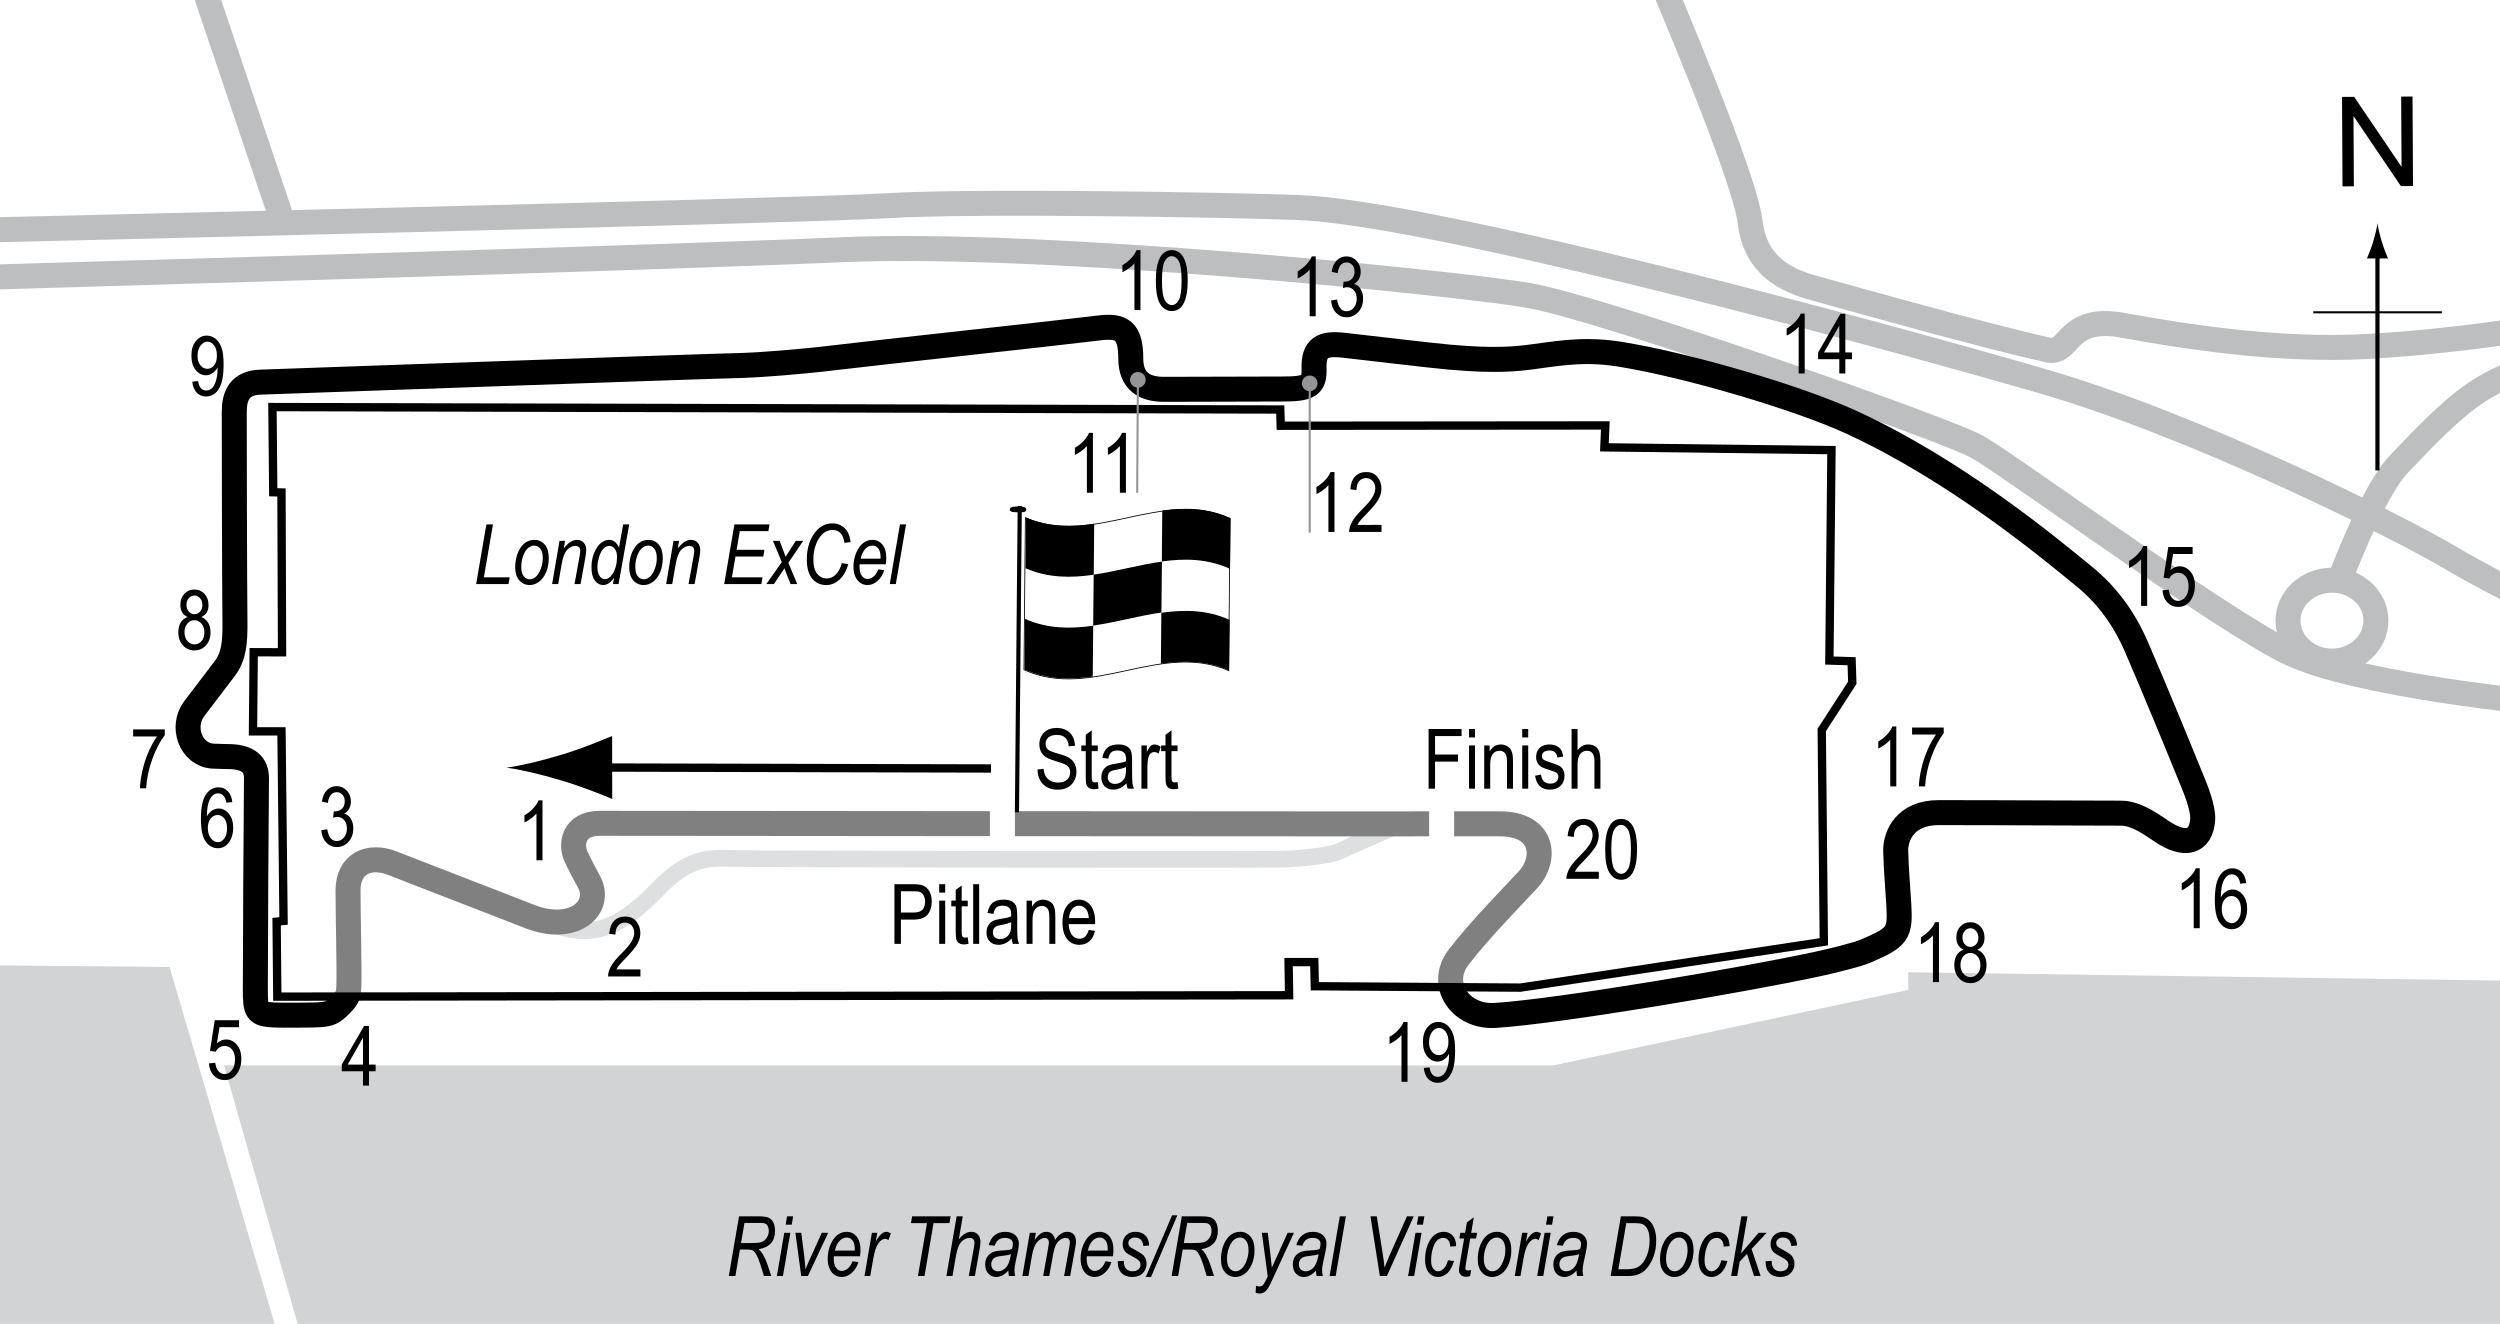 <?xml version="1.0" encoding="UTF-8"?> <svg xmlns="http://www.w3.org/2000/svg" xmlns:xlink="http://www.w3.org/1999/xlink" version="1.1" x="0px" y="0px" width="300px" height="158.868px" viewBox="0 0 300 158.868" xml:space="preserve"> <g id="Background"> <rect x="-2.98" y="-3.818" fill="#FFFFFF" width="313.348" height="165.81"></rect> </g> <g id="Water"> <polygon fill="#D1D3D4" points="-1.809,115.83 20.343,116.041 33.423,160.446 -2.442,160.868 "></polygon> <polygon fill="#D1D3D4" points="26.883,127.854 36.588,161.921 302.833,160.343 304.098,117.728 228.993,116.672 228.993,118.782 186.376,127.854 "></polygon> </g> <g id="Sideroads"> <path fill="none" stroke="#BCBEC0" stroke-width="3" d="M-3.497,27.643c0,0,99.789-2.321,109.916-2.954s41.18-0.108,49.367,0.211 c16.245,0.633,69.832,15.19,89.452,20.886c18.324,5.32,42.706,17.509,48.734,21.097s13.924,7.173,13.924,7.173"></path> <path fill="none" stroke="#BCBEC0" stroke-width="3" d="M305.364,84.394c0,0-22.574-2.11-30.802-6.118 s-33.545-22.574-37.342-24.684s-45.146-16.667-53.797-18.144s-58.229-6.54-82.279-5.485S-4.129,33.339-4.129,33.339"></path> <path fill="none" stroke="#BCBEC0" stroke-width="3" d="M199.243-2.509c0,0,10.13,23.612,10.763,29.097s4.52,7.11,7.806,8.017 c6.118,1.688,18.776,5.274,27.849,7.384c2.884,0.67,2.109-4.22,9.071-2.954s18.565,3.165,29.536,2.532s20.464-2.32,20.464-2.32"></path> <line fill="none" stroke="#BCBEC0" stroke-width="3" x1="24.047" y1="-2.705" x2="33.845" y2="26.377"></line> <ellipse fill="none" stroke="#BCBEC0" stroke-width="3" cx="279.837" cy="74.479" rx="5.274" ry="4.853"></ellipse> <path fill="none" stroke="#BCBEC0" stroke-width="3" d="M303.676,44.099c-5.907,1.899-8.438,3.797-15.822,11.604 c-3.258,3.444-7.174,14.135-7.174,14.135"></path> </g> <g id="Pitlane"> <path fill="none" stroke="#BCBEC0" stroke-width="2" d="M211.792,110.999"></path> <path fill="none" stroke="#BCBEC0" stroke-width="2" d="M168.193,98.848c0,0-6.166,2.667-7.333,3.25s-4.583,0.917-6.833,1 s-63.167,0-66.083-0.083s-5.333-0.167-9.083,3.75s-6.417,5-9.083,4.917s-5.583-1.667-5.583-1.667"></path> </g> <g id="_x32_023_Circuit_1_"> <path fill="none" stroke="#000000" stroke-width="3" d="M31.235,45.858c4.833-0.161,51.375-1.844,58.042-2.01 c1.699-0.042,6.988-0.445,10.833-0.917c4.75-0.583,25.667-2.833,31.833-3.583c2.577-0.313,3.75,0.25,3.75,3.667 c0,2.755,1.667,3.713,4,3.705c5.629-0.02,11.321-0.039,14.084-0.039c3.25,0,3.971-0.328,3.909-2.421 c-0.076-2.579,1.001-3.117,3.591-2.829c3.75,0.417,10.124,1.197,12.583,1.417c5.583,0.5,8.067,0.244,10.417-0.083 c3.583-0.5,6.276-0.879,10.166-0.25c8.25,1.333,21.417,5.25,27.751,8.167c12.66,5.83,23.833,15.167,27.917,18.5 c2.66,2.171,4.739,4.933,6.249,8.417c2.231,5.147,5.111,12.167,6.924,16.634c0.244,0.601,1.131,2.819,1.037,4.124 c-0.198,2.767-2.148,3.284-4.941,1.383c-1.944-1.323-3.296-2.162-4.957-2.162c-7,0-12.313-0.063-21.813-0.063 c-3.983,0-5.173,2.79-5.125,4.625c0.063,2.375,0.279,4.686,0.375,6.438c0.188,3.438-0.06,3.874-4,5.563 c-0.875,0.375-3.627,1.083-5.75,1.542c-8.74,1.89-30.917,5.667-38.667,6.167c-4.241,0.273-6.884-3.75-4.419-6.974 c2.539-3.32,6.805-7.636,8.398-9.375c2.148-2.344,1.974-6.666-3.516-6.641c-8.618,0.039-105.078-0.063-107.922-0.063 c-3.25,0-3.531,2.594-2.844,4.031c0.537,1.123,0.929,1.875,1.5,2.906c1.738,3.137-1.739,6.387-7.198,4.198 c-1.896-0.76-13.725-5.304-16.271-6.323c-2.917-1.167-5.406,0.054-5.406,3.219s0.177,9.876,0.094,11.563 c-0.047,0.953-0.03,1.187-0.969,2.156c-0.969,1-1.345,1.146-2.69,1.23c-0.733,0.046-4.5,0.059-5.193,0.027 c-2.272-0.102-2.366-0.414-2.366-3.133c0-4.51,0.094-21.865,0.136-25.24c0.021-1.667-0.977-2.55-3.073-2.635 c-0.746-0.03-1.562-0.018-2.188-0.063c-2.625-0.188-3.854-3.532-2.188-5.719c1-1.313,2.531-3.344,3.615-4.75 c1.107-1.438,1.283-3.084,1.25-5.667c-0.052-4.146-0.083-23.278-0.083-25.177S28.735,45.941,31.235,45.858z"></path> </g> <g id="Startline"> <line fill="none" stroke="#FFFFFF" stroke-width="3" x1="120.29" y1="97.303" x2="120.29" y2="100.428"></line> <line fill="none" stroke="#FFFFFF" stroke-width="3" x1="172.993" y1="97.319" x2="172.993" y2="100.444"></line> </g> <g id="Excel_copy"> <polygon opacity="0.5" fill="#FFFFFF" points="33.193,110.598 34.027,110.514 33.777,87.764 30.36,87.764 30.444,78.264 33.845,78.277 33.777,59.098 32.79,59.07 32.693,48.848 153.633,49.14 153.684,51.088 192.639,51.052 192.527,53.681 219.776,54.014 219.526,79.264 222.193,79.348 222.276,81.931 218.609,87.598 218.86,113.014 182.444,118.514 157.777,118.348 157.714,115.452 154.631,115.452 154.694,119.431 33.277,119.598 "></polygon> </g> <g id="Excel"> <polygon fill="none" stroke="#000000" points="33.193,110.598 34.027,110.514 33.777,87.764 30.36,87.764 30.444,78.264 33.845,78.277 33.777,59.098 32.79,59.07 32.693,48.848 153.633,49.14 153.684,51.088 192.639,51.052 192.527,53.681 219.776,54.014 219.526,79.264 222.193,79.348 222.276,81.931 218.609,87.598 218.86,113.014 182.444,118.514 157.777,118.348 157.714,115.452 154.631,115.452 154.694,119.431 33.277,119.598 "></polygon> </g> <g id="Flag"> <g> <g> <path fill="#FFFFFF" stroke="#000000" stroke-width="0.1" d="M147.436,80.468c-8.186-3.561-16.373,3.615-24.56-0.099 c0.057-6.08,0.112-12.16,0.169-18.241c8.188,3.567,16.375-3.609,24.561,0.103C147.549,68.31,147.493,74.389,147.436,80.468z"></path> <path d="M131.249,68.967c-2.729,0.399-5.46,0.408-8.189-0.777c0.019-2.027,0.037-4.055,0.056-6.083 c2.729,1.168,5.458,1.15,8.188,0.747C131.285,64.892,131.267,66.929,131.249,68.967z"></path> <path d="M131.128,81.197c-2.729,0.387-5.459,0.371-8.188-0.85c0.019-2.026,0.038-4.053,0.057-6.08 c2.729,1.204,5.458,1.209,8.188,0.817C131.165,77.122,131.146,79.159,131.128,81.197z"></path> <path d="M139.372,73.502c-2.729,0.386-5.46,1.176-8.189,1.568c0.019-2.038,0.038-4.076,0.057-6.113 c2.729-0.397,5.46-1.188,8.189-1.567C139.41,69.427,139.391,71.464,139.372,73.502z"></path> <path d="M147.495,80.462c-2.73-1.205-5.458-1.21-8.189-0.818c0.019-2.037,0.038-4.074,0.057-6.111 c2.729-0.387,5.458-0.372,8.189,0.85C147.532,76.41,147.514,78.436,147.495,80.462z"></path> <path d="M147.606,68.26c-2.729-1.237-5.458-1.264-8.188-0.882c0.019-2.037,0.037-4.075,0.056-6.112 c2.729-0.375,5.458-0.335,8.187,0.919C147.643,64.21,147.625,66.235,147.606,68.26z"></path> </g> </g> <line fill="#FFFFFF" stroke="#000000" stroke-width="0.5" x1="122.37" y1="60.713" x2="122.035" y2="97.477"></line> <path d="M123.146,61.163c-0.001,0.194-0.081,0.327-0.963,0.319c-0.881-0.009-1.005-0.143-1.007-0.337 c0.005-0.196,0.133-0.375,1.014-0.366C123.069,60.787,123.148,60.967,123.146,61.163z"></path> <g> <line fill="none" stroke="#000000" x1="118.923" y1="92.218" x2="70.923" y2="92.099"></line> <path d="M67.379,90.567c2.479-0.75,4.09-1.442,6.077-2.244l0.011,7.564c-0.712-0.337-3.604-1.484-6.084-2.228 c-2.656-0.798-5.064-1.344-6.624-1.539C62.319,91.923,64.728,91.372,67.379,90.567z"></path> </g> </g> <g id="North"> <g> <g> <g> <line fill="none" stroke="#000000" stroke-width="0.5" x1="285.295" y1="56.45" x2="285.295" y2="30.167"></line> <path d="M284.784,28.986c-0.25,0.827-0.48,1.364-0.746,2.027h2.521c-0.111-0.237-0.496-1.2-0.744-2.027 c-0.268-0.885-0.451-1.687-0.516-2.207C285.233,27.3,285.051,28.102,284.784,28.986z"></path> </g> </g> </g> <line fill="none" stroke="#000000" stroke-width="0.25" x1="277.59" y1="37.476" x2="293.026" y2="37.476"></line> <g> <path d="M281.102,22.367l-0.057-10.737l1.457-0.008l5.685,8.4l-0.045-8.43l1.362-0.007l0.057,10.737l-1.457,0.008l-5.685-8.407 l0.045,8.438L281.102,22.367z"></path> </g> </g> <g id="_x32_023_Labels"> <g> <path d="M107.333,113.262v-7.158h2.212c0.521,0,0.905,0.045,1.152,0.137c0.339,0.124,0.608,0.353,0.811,0.688 s0.303,0.747,0.303,1.235c0,0.645-0.164,1.17-0.493,1.577s-0.896,0.61-1.704,0.61h-1.504v2.91H107.333z M108.11,109.507h1.519 c0.479,0,0.828-0.108,1.05-0.325s0.332-0.543,0.332-0.979c0-0.283-0.055-0.526-0.163-0.728c-0.109-0.202-0.241-0.34-0.396-0.415 c-0.154-0.075-0.434-0.112-0.837-0.112h-1.504V109.507z"></path> <path d="M112.705,107.115v-1.011h0.718v1.011H112.705z M112.705,113.262v-5.186h0.718v5.186H112.705z"></path> <path d="M116.127,112.476l0.098,0.776c-0.198,0.052-0.378,0.078-0.537,0.078c-0.251,0-0.452-0.05-0.605-0.149 s-0.258-0.235-0.315-0.408c-0.057-0.172-0.085-0.516-0.085-1.03v-2.983h-0.527v-0.684h0.527v-1.284l0.718-0.527v1.812h0.728v0.684 H115.4v3.032c0,0.28,0.021,0.46,0.063,0.542c0.062,0.117,0.178,0.176,0.347,0.176C115.891,112.51,115.998,112.499,116.127,112.476 z"></path> <path d="M116.782,113.262v-7.158h0.718v7.158H116.782z"></path> <path d="M121.396,112.623c-0.241,0.25-0.491,0.439-0.752,0.566s-0.53,0.19-0.811,0.19c-0.442,0-0.796-0.133-1.06-0.4 s-0.396-0.626-0.396-1.079c0-0.299,0.062-0.565,0.186-0.796s0.293-0.412,0.508-0.542s0.54-0.226,0.977-0.288 c0.586-0.086,1.016-0.188,1.289-0.308l0.005-0.225c0-0.355-0.063-0.604-0.19-0.747c-0.179-0.208-0.454-0.313-0.825-0.313 c-0.335,0-0.586,0.069-0.752,0.208s-0.288,0.4-0.366,0.783l-0.708-0.117c0.101-0.557,0.306-0.962,0.612-1.216 c0.309-0.254,0.748-0.381,1.321-0.381c0.446,0,0.796,0.084,1.05,0.251s0.414,0.375,0.48,0.623 c0.067,0.248,0.101,0.609,0.101,1.084v1.172c0,0.82,0.016,1.337,0.046,1.55c0.031,0.213,0.093,0.421,0.184,0.623h-0.752 C121.467,113.083,121.418,112.87,121.396,112.623z M121.337,110.66c-0.264,0.13-0.656,0.241-1.177,0.332 c-0.303,0.052-0.515,0.111-0.635,0.178s-0.214,0.161-0.28,0.283c-0.067,0.122-0.101,0.263-0.101,0.422 c0,0.248,0.076,0.445,0.229,0.593s0.364,0.222,0.635,0.222c0.257,0,0.49-0.067,0.701-0.2c0.209-0.133,0.366-0.312,0.471-0.535 s0.156-0.548,0.156-0.974V110.66z"></path> <path d="M123.188,113.262v-5.186h0.649v0.732c0.156-0.285,0.347-0.498,0.572-0.638c0.227-0.141,0.485-0.211,0.778-0.211 c0.227,0,0.438,0.045,0.631,0.134s0.35,0.207,0.468,0.352c0.119,0.145,0.207,0.333,0.266,0.564s0.088,0.586,0.088,1.064v3.188 h-0.718v-3.158c0-0.381-0.032-0.66-0.098-0.836c-0.065-0.176-0.167-0.312-0.306-0.408c-0.138-0.096-0.298-0.144-0.48-0.144 c-0.345,0-0.62,0.129-0.825,0.386s-0.308,0.699-0.308,1.325v2.835H123.188z"></path> <path d="M130.654,111.592l0.742,0.112c-0.124,0.553-0.348,0.971-0.672,1.252c-0.323,0.282-0.725,0.422-1.203,0.422 c-0.603,0-1.09-0.229-1.463-0.686c-0.372-0.458-0.559-1.117-0.559-1.98c0-0.895,0.188-1.578,0.564-2.048 c0.375-0.47,0.852-0.706,1.428-0.706c0.55,0,1.009,0.231,1.377,0.693s0.552,1.131,0.552,2.007l-0.005,0.234h-3.174 c0.029,0.583,0.164,1.022,0.405,1.318s0.534,0.444,0.879,0.444C130.066,112.657,130.442,112.302,130.654,111.592z M128.286,110.171h2.373c-0.032-0.449-0.129-0.785-0.288-1.006c-0.231-0.322-0.525-0.483-0.884-0.483 c-0.322,0-0.598,0.134-0.825,0.403S128.308,109.716,128.286,110.171z"></path> </g> <g> <path d="M171.432,94.639v-7.158h3.959v0.845h-3.184v2.217h2.754v0.845h-2.754v3.252H171.432z"></path> <path d="M176.286,88.492v-1.011h0.717v1.011H176.286z M176.286,94.639v-5.186h0.717v5.186H176.286z"></path> <path d="M178.106,94.639v-5.186h0.65v0.732c0.156-0.285,0.346-0.498,0.572-0.638c0.227-0.141,0.484-0.211,0.777-0.211 c0.227,0,0.438,0.045,0.631,0.134s0.35,0.207,0.469,0.352s0.207,0.333,0.266,0.564s0.088,0.586,0.088,1.064v3.188h-0.719v-3.158 c0-0.381-0.031-0.66-0.098-0.836c-0.064-0.176-0.166-0.312-0.305-0.408s-0.299-0.144-0.48-0.144c-0.346,0-0.621,0.129-0.826,0.386 s-0.307,0.699-0.307,1.325v2.835H178.106z"></path> <path d="M182.667,88.492v-1.011h0.719v1.011H182.667z M182.667,94.639v-5.186h0.719v5.186H182.667z"></path> <path d="M184.209,93.086l0.719-0.137c0.041,0.366,0.156,0.639,0.346,0.816c0.188,0.179,0.438,0.268,0.75,0.268 s0.553-0.077,0.723-0.232c0.172-0.155,0.256-0.351,0.256-0.588c0-0.205-0.072-0.365-0.219-0.479 c-0.102-0.078-0.346-0.176-0.732-0.293c-0.561-0.172-0.936-0.319-1.123-0.439c-0.189-0.121-0.336-0.282-0.439-0.483 c-0.105-0.202-0.156-0.431-0.156-0.688c0-0.443,0.141-0.802,0.424-1.079s0.676-0.415,1.178-0.415c0.314,0,0.592,0.057,0.832,0.171 c0.238,0.114,0.422,0.267,0.549,0.459s0.215,0.467,0.264,0.825l-0.703,0.117c-0.064-0.566-0.373-0.85-0.922-0.85 c-0.313,0-0.545,0.063-0.699,0.187c-0.152,0.125-0.229,0.285-0.229,0.479c0,0.191,0.072,0.342,0.219,0.453 c0.09,0.064,0.35,0.168,0.783,0.311c0.598,0.189,0.982,0.34,1.158,0.453c0.174,0.112,0.311,0.266,0.408,0.46 c0.098,0.194,0.146,0.425,0.146,0.692c0,0.496-0.158,0.897-0.473,1.203c-0.313,0.307-0.742,0.46-1.285,0.46 C184.963,94.756,184.374,94.2,184.209,93.086z"></path> <path d="M188.59,94.639v-7.158h0.717v2.568c0.17-0.238,0.361-0.416,0.574-0.535s0.449-0.178,0.705-0.178 c0.453,0,0.811,0.144,1.072,0.432s0.393,0.816,0.393,1.584v3.286h-0.717v-3.286c0-0.449-0.08-0.771-0.24-0.967 c-0.158-0.195-0.379-0.293-0.658-0.293c-0.313,0-0.58,0.125-0.799,0.376c-0.221,0.25-0.33,0.695-0.33,1.333v2.837H188.59z"></path> </g> <g> <path d="M65.097,103.232h-0.723v-5.601c-0.166,0.195-0.389,0.395-0.669,0.598s-0.537,0.357-0.771,0.461v-0.85 c0.397-0.228,0.748-0.506,1.052-0.835c0.305-0.329,0.519-0.649,0.643-0.962h0.469V103.232z"></path> </g> <g> <path d="M76.851,116.331v0.845h-3.882c-0.01-0.342,0.094-0.725,0.31-1.148c0.217-0.424,0.613-0.923,1.189-1.5 c0.674-0.671,1.115-1.19,1.323-1.557s0.313-0.708,0.313-1.024c0-0.365-0.106-0.662-0.319-0.892 c-0.214-0.23-0.477-0.345-0.789-0.345c-0.335,0-0.61,0.124-0.825,0.373c-0.215,0.248-0.322,0.604-0.322,1.068l-0.742-0.093 c0.052-0.687,0.247-1.204,0.583-1.55c0.338-0.347,0.781-0.52,1.331-0.52c0.599,0,1.052,0.202,1.36,0.605 c0.307,0.404,0.461,0.862,0.461,1.376c0,0.456-0.12,0.892-0.361,1.31c-0.241,0.418-0.698,0.976-1.372,1.673 c-0.43,0.439-0.707,0.739-0.833,0.899c-0.125,0.16-0.227,0.319-0.305,0.479H76.851z"></path> </g> <g> <path d="M25.072,127.611l0.757-0.078c0.059,0.456,0.191,0.795,0.397,1.019c0.207,0.223,0.447,0.334,0.721,0.334 c0.342,0,0.637-0.157,0.884-0.472c0.247-0.315,0.371-0.744,0.371-1.288c0-0.512-0.12-0.909-0.358-1.191 c-0.24-0.281-0.54-0.423-0.901-0.423c-0.218,0-0.423,0.062-0.612,0.184c-0.191,0.122-0.342,0.293-0.452,0.512l-0.679-0.108 l0.571-3.678h2.915v0.84h-2.343l-0.313,1.926c0.348-0.301,0.718-0.451,1.108-0.451c0.491,0,0.919,0.209,1.281,0.628 c0.363,0.419,0.545,0.983,0.545,1.694c0,0.7-0.182,1.301-0.544,1.801c-0.363,0.5-0.851,0.75-1.463,0.75 c-0.508,0-0.937-0.177-1.287-0.529C25.32,128.725,25.121,128.236,25.072,127.611z"></path> </g> <g> <path d="M43.556,130.269v-1.714h-2.544v-0.806l2.676-4.639h0.591v4.639h0.796v0.806h-0.796v1.714H43.556z M43.556,127.75v-3.228 l-1.834,3.228H43.556z"></path> </g> <g> <path d="M38.554,99.63l0.718-0.117c0.15,0.941,0.53,1.411,1.14,1.411c0.33,0,0.615-0.139,0.856-0.418s0.362-0.64,0.362-1.083 c0-0.417-0.11-0.753-0.332-1.008s-0.493-0.381-0.815-0.381c-0.137,0-0.306,0.033-0.508,0.098l0.083-0.771l0.112,0.01 c0.356,0,0.646-0.109,0.868-0.327c0.222-0.217,0.333-0.508,0.333-0.872c0-0.334-0.093-0.603-0.279-0.806 c-0.186-0.203-0.412-0.305-0.68-0.305c-0.277,0-0.512,0.106-0.703,0.32c-0.19,0.213-0.313,0.536-0.364,0.969l-0.718-0.156 c0.091-0.612,0.296-1.074,0.615-1.387s0.705-0.469,1.157-0.469c0.476,0,0.879,0.176,1.211,0.527 c0.332,0.352,0.498,0.794,0.498,1.328c0,0.325-0.07,0.613-0.211,0.863s-0.338,0.447-0.59,0.59 c0.233,0.065,0.426,0.173,0.578,0.322c0.152,0.15,0.275,0.35,0.37,0.6c0.094,0.25,0.141,0.53,0.141,0.839 c0,0.657-0.193,1.195-0.581,1.613s-0.852,0.627-1.392,0.627c-0.501,0-0.926-0.182-1.274-0.547S38.603,100.246,38.554,99.63z"></path> </g> <g> <path d="M23.076,45.805l0.693-0.078c0.11,0.755,0.437,1.133,0.977,1.133c0.241,0,0.46-0.082,0.656-0.247 c0.197-0.165,0.364-0.457,0.501-0.876s0.205-0.91,0.205-1.47v-0.176c-0.149,0.29-0.352,0.519-0.605,0.688 s-0.513,0.254-0.776,0.254c-0.479,0-0.891-0.209-1.238-0.627c-0.346-0.418-0.52-0.99-0.52-1.716c0-0.749,0.18-1.339,0.539-1.77 c0.36-0.431,0.797-0.647,1.312-0.647c0.364,0,0.705,0.121,1.021,0.361s0.56,0.596,0.732,1.064s0.259,1.144,0.259,2.026 c0,0.983-0.093,1.747-0.278,2.29s-0.438,0.941-0.754,1.191c-0.318,0.25-0.674,0.376-1.067,0.376c-0.446,0-0.818-0.152-1.118-0.457 S23.134,46.381,23.076,45.805z M26.03,42.644c0-0.512-0.114-0.915-0.343-1.208s-0.491-0.44-0.787-0.44 c-0.311,0-0.587,0.156-0.83,0.469s-0.364,0.73-0.364,1.252c0,0.47,0.116,0.844,0.348,1.123s0.509,0.418,0.831,0.418 c0.32,0,0.591-0.14,0.813-0.42S26.03,43.159,26.03,42.644z"></path> </g> <g> <path d="M22.514,74.045c-0.288-0.13-0.506-0.316-0.653-0.559c-0.147-0.243-0.221-0.544-0.221-0.905 c0-0.543,0.16-0.985,0.479-1.327c0.319-0.341,0.722-0.512,1.205-0.512c0.487,0,0.892,0.174,1.215,0.522s0.484,0.797,0.484,1.347 c0,0.345-0.071,0.637-0.215,0.876c-0.144,0.239-0.359,0.425-0.649,0.559c0.355,0.14,0.628,0.366,0.818,0.679 c0.19,0.313,0.285,0.7,0.285,1.163c0,0.639-0.185,1.159-0.554,1.561s-0.826,0.604-1.373,0.604c-0.552,0-1.013-0.201-1.382-0.604 s-0.554-0.931-0.554-1.585c0-0.479,0.099-0.874,0.295-1.185C21.893,74.366,22.166,74.156,22.514,74.045z M22.138,75.864 c0,0.439,0.118,0.793,0.354,1.062s0.517,0.403,0.845,0.403c0.332,0,0.613-0.13,0.844-0.391s0.346-0.609,0.346-1.045 c0-0.439-0.118-0.793-0.355-1.062s-0.521-0.403-0.854-0.403c-0.327,0-0.606,0.133-0.835,0.4 C22.252,75.096,22.138,75.44,22.138,75.864z M22.377,72.556c0,0.351,0.093,0.63,0.277,0.838c0.186,0.208,0.412,0.312,0.682,0.312 c0.264,0,0.487-0.103,0.673-0.307c0.185-0.205,0.277-0.469,0.277-0.794c0-0.334-0.095-0.608-0.285-0.821 c-0.189-0.213-0.415-0.319-0.675-0.319s-0.482,0.104-0.669,0.312C22.471,71.984,22.377,72.244,22.377,72.556z"></path> </g> <g> <path d="M15.979,88.373v-0.845h3.794v0.684c-0.566,0.736-1.064,1.693-1.494,2.874s-0.677,2.35-0.742,3.508H16.8 c0.01-0.599,0.104-1.297,0.285-2.095c0.18-0.797,0.428-1.558,0.742-2.28c0.315-0.723,0.654-1.338,1.019-1.846H15.979z"></path> </g> <g> <path d="M27.878,96.256l-0.718,0.068c-0.068-0.366-0.169-0.627-0.302-0.783c-0.192-0.227-0.423-0.34-0.692-0.34 c-0.419,0-0.755,0.26-1.009,0.781c-0.218,0.449-0.328,1.113-0.331,1.992c0.166-0.313,0.374-0.549,0.625-0.71 s0.516-0.242,0.796-0.242c0.466,0,0.872,0.211,1.218,0.632c0.348,0.421,0.521,0.985,0.521,1.692c0,0.479-0.087,0.912-0.261,1.301 c-0.175,0.389-0.398,0.676-0.672,0.862s-0.574,0.278-0.903,0.278c-0.593,0-1.081-0.267-1.465-0.801s-0.576-1.424-0.576-2.671 c0-1.383,0.196-2.369,0.59-2.957s0.897-0.881,1.512-0.881c0.445,0,0.818,0.152,1.119,0.455 C27.63,95.238,27.813,95.679,27.878,96.256z M24.938,99.347c0,0.518,0.122,0.934,0.366,1.248s0.527,0.471,0.85,0.471 c0.283,0,0.536-0.148,0.76-0.444c0.223-0.296,0.334-0.703,0.334-1.221c0-0.508-0.11-0.902-0.332-1.182s-0.491-0.42-0.811-0.42 c-0.313,0-0.585,0.139-0.818,0.417C25.055,98.495,24.938,98.872,24.938,99.347z"></path> </g> <g> <path d="M87.457,153.121l1.226-7.158h2.433c0.527,0,0.906,0.058,1.14,0.171c0.232,0.113,0.405,0.281,0.518,0.503 c0.154,0.3,0.231,0.655,0.231,1.069c0,0.621-0.164,1.115-0.492,1.482c-0.327,0.365-0.819,0.604-1.476,0.715 c0.218,0.195,0.387,0.398,0.507,0.609c0.233,0.412,0.421,0.832,0.563,1.26l0.445,1.349h-0.878l-0.415-1.333 c-0.157-0.512-0.333-0.939-0.528-1.284c-0.124-0.225-0.255-0.374-0.391-0.449s-0.355-0.112-0.658-0.112h-0.892l-0.545,3.179 H87.457z M88.922,149.166h1.061c0.589,0,0.988-0.022,1.199-0.065c0.211-0.045,0.396-0.131,0.555-0.26 c0.158-0.128,0.283-0.291,0.377-0.49c0.092-0.199,0.139-0.418,0.139-0.659c0-0.218-0.039-0.401-0.117-0.55 c-0.078-0.147-0.176-0.25-0.294-0.307c-0.118-0.058-0.327-0.086-0.626-0.086h-1.879L88.922,149.166z"></path> <path d="M93.224,153.121l0.888-5.186h0.729l-0.888,5.186H93.224z M94.278,146.963l0.171-1.001h0.729l-0.172,1.001H94.278z"></path> <path d="M96.147,153.121l-0.7-5.186h0.703l0.366,2.856c0.039,0.326,0.088,0.835,0.147,1.528c0.14-0.371,0.318-0.792,0.536-1.265 l1.415-3.12h0.767l-2.432,5.186H96.147z"></path> <path d="M102.296,151.358l0.708,0.088c-0.117,0.504-0.39,0.943-0.816,1.318c-0.355,0.316-0.751,0.474-1.188,0.474 c-0.31,0-0.592-0.084-0.846-0.251c-0.254-0.168-0.456-0.419-0.606-0.752c-0.149-0.334-0.225-0.732-0.225-1.194 c0-0.608,0.115-1.177,0.344-1.704c0.23-0.527,0.511-0.912,0.843-1.154c0.332-0.243,0.691-0.364,1.079-0.364 c0.491,0,0.893,0.187,1.203,0.562c0.312,0.375,0.467,0.903,0.467,1.587c0,0.254-0.018,0.515-0.054,0.781h-3.14 c-0.01,0.104-0.015,0.196-0.015,0.277c0,0.487,0.093,0.856,0.279,1.108c0.187,0.251,0.41,0.377,0.672,0.377 c0.249,0,0.493-0.099,0.733-0.297C101.975,152.016,102.162,151.731,102.296,151.358z M100.183,150.074h2.392v-0.181 c0-0.465-0.092-0.813-0.274-1.044s-0.415-0.348-0.699-0.348c-0.307,0-0.588,0.131-0.844,0.392 C100.501,149.155,100.31,149.547,100.183,150.074z"></path> <path d="M103.74,153.121l0.888-5.186h0.645l-0.182,1.06c0.425-0.785,0.852-1.177,1.279-1.177c0.146,0,0.324,0.063,0.535,0.19 l-0.298,0.82c-0.126-0.111-0.259-0.166-0.398-0.166c-0.266,0-0.531,0.175-0.795,0.525c-0.265,0.35-0.472,0.967-0.622,1.853 l-0.363,2.08H103.74z"></path> <path d="M110.154,153.121l1.086-6.348h-1.926l0.142-0.811h4.617l-0.137,0.811h-1.913l-1.081,6.348H110.154z"></path> <path d="M113.57,153.121l1.226-7.158h0.733l-0.473,2.75c0.285-0.335,0.545-0.569,0.778-0.699c0.234-0.13,0.47-0.195,0.706-0.195 c0.337,0,0.607,0.109,0.811,0.329c0.203,0.219,0.305,0.52,0.305,0.901c0,0.188-0.044,0.526-0.131,1.015l-0.541,3.058h-0.729 l0.563-3.14c0.082-0.453,0.122-0.738,0.122-0.859c0-0.176-0.052-0.316-0.155-0.42s-0.241-0.156-0.412-0.156 c-0.253,0-0.496,0.076-0.729,0.229s-0.423,0.375-0.567,0.667c-0.145,0.291-0.276,0.775-0.395,1.451l-0.383,2.228H113.57z"></path> <path d="M121,152.476c-0.267,0.28-0.518,0.478-0.751,0.591c-0.234,0.113-0.473,0.171-0.713,0.171c-0.377,0-0.69-0.136-0.939-0.405 s-0.373-0.639-0.373-1.104c0-0.332,0.073-0.621,0.22-0.869s0.352-0.438,0.616-0.568c0.264-0.133,0.643-0.209,1.135-0.232 c0.415-0.023,0.7-0.047,0.855-0.073c0.154-0.026,0.286-0.065,0.396-0.117c0.069-0.247,0.104-0.449,0.104-0.605 c0-0.217-0.082-0.391-0.246-0.521s-0.402-0.196-0.714-0.196c-0.626,0-1.032,0.313-1.219,0.938l-0.732-0.073 c0.316-1.062,0.981-1.592,1.995-1.592c0.5,0,0.897,0.131,1.19,0.394c0.293,0.262,0.44,0.591,0.44,0.988 c0,0.271-0.039,0.592-0.116,0.957l-0.279,1.283c-0.089,0.408-0.134,0.739-0.134,0.992c0,0.174,0.028,0.404,0.083,0.688h-0.744 C121.039,152.958,121.014,152.743,121,152.476z M121.318,150.494c-0.183,0.085-0.49,0.149-0.925,0.195 c-0.444,0.046-0.749,0.104-0.915,0.176s-0.295,0.181-0.388,0.327s-0.14,0.316-0.14,0.508c0,0.264,0.074,0.473,0.222,0.625 s0.345,0.229,0.592,0.229c0.232,0,0.458-0.071,0.675-0.215s0.394-0.351,0.529-0.62 C121.105,151.45,121.222,151.041,121.318,150.494z"></path> <path d="M122.687,153.121l0.888-5.186h0.729l-0.146,0.854c0.283-0.385,0.531-0.643,0.745-0.773 c0.214-0.133,0.441-0.198,0.682-0.198c0.264,0,0.485,0.083,0.667,0.249c0.181,0.166,0.301,0.406,0.36,0.723 c0.215-0.326,0.442-0.568,0.684-0.73c0.241-0.16,0.494-0.241,0.758-0.241c0.336,0,0.598,0.1,0.785,0.3 c0.187,0.199,0.28,0.488,0.28,0.868c0,0.166-0.033,0.433-0.102,0.8l-0.596,3.335h-0.729l0.614-3.428 c0.051-0.28,0.076-0.481,0.076-0.605c0-0.176-0.046-0.31-0.137-0.403c-0.092-0.092-0.214-0.139-0.367-0.139 c-0.202,0-0.414,0.074-0.636,0.223c-0.222,0.147-0.399,0.352-0.531,0.609c-0.132,0.26-0.249,0.668-0.352,1.229l-0.449,2.515 h-0.729l0.621-3.501c0.044-0.238,0.066-0.408,0.066-0.513c0-0.173-0.046-0.31-0.136-0.41c-0.091-0.101-0.203-0.151-0.338-0.151 c-0.325,0-0.634,0.164-0.925,0.49c-0.291,0.328-0.502,0.872-0.632,1.634l-0.424,2.451H122.687z"></path> <path d="M132.647,151.358l0.708,0.088c-0.117,0.504-0.39,0.943-0.816,1.318c-0.355,0.316-0.751,0.474-1.188,0.474 c-0.31,0-0.592-0.084-0.846-0.251c-0.254-0.168-0.456-0.419-0.606-0.752c-0.149-0.334-0.225-0.732-0.225-1.194 c0-0.608,0.115-1.177,0.344-1.704c0.23-0.527,0.511-0.912,0.843-1.154c0.332-0.243,0.691-0.364,1.079-0.364 c0.491,0,0.893,0.187,1.203,0.562c0.312,0.375,0.467,0.903,0.467,1.587c0,0.254-0.018,0.515-0.054,0.781h-3.14 c-0.01,0.104-0.015,0.196-0.015,0.277c0,0.487,0.093,0.856,0.279,1.108c0.187,0.251,0.41,0.377,0.672,0.377 c0.249,0,0.493-0.099,0.733-0.297C132.326,152.016,132.514,151.731,132.647,151.358z M130.534,150.074h2.392v-0.181 c0-0.465-0.092-0.813-0.274-1.044s-0.415-0.348-0.699-0.348c-0.307,0-0.588,0.131-0.844,0.392 C130.853,149.155,130.661,149.547,130.534,150.074z"></path> <path d="M134.127,151.348l0.723-0.054c-0.003,0.423,0.09,0.739,0.278,0.947s0.446,0.313,0.771,0.313 c0.296,0,0.53-0.074,0.703-0.222c0.173-0.148,0.259-0.338,0.259-0.569c0-0.166-0.054-0.315-0.161-0.449 c-0.11-0.134-0.35-0.296-0.718-0.488c-0.423-0.222-0.702-0.392-0.838-0.511c-0.135-0.118-0.239-0.264-0.314-0.434 c-0.075-0.172-0.112-0.363-0.112-0.574c0-0.434,0.14-0.789,0.42-1.069s0.647-0.42,1.104-0.42c0.505,0,0.903,0.144,1.196,0.433 c0.293,0.287,0.446,0.69,0.459,1.208l-0.713,0.059c-0.01-0.325-0.104-0.576-0.281-0.752c-0.177-0.176-0.415-0.264-0.715-0.264 c-0.234,0-0.425,0.065-0.571,0.198c-0.146,0.131-0.22,0.283-0.22,0.456c0,0.149,0.044,0.278,0.132,0.386 c0.088,0.111,0.311,0.259,0.669,0.443c0.551,0.29,0.9,0.521,1.05,0.693c0.228,0.271,0.342,0.6,0.342,0.986 c0,0.431-0.152,0.8-0.456,1.109c-0.304,0.309-0.726,0.464-1.266,0.464c-0.542,0-0.968-0.156-1.277-0.469 c-0.309-0.313-0.463-0.753-0.463-1.323V151.348z"></path> <path d="M137.495,153.238l3.154-7.397h0.631l-3.154,7.397H137.495z"></path> <path d="M140.592,153.121l1.226-7.158h2.433c0.527,0,0.906,0.058,1.14,0.171c0.232,0.113,0.405,0.281,0.518,0.503 c0.154,0.3,0.231,0.655,0.231,1.069c0,0.621-0.164,1.115-0.492,1.482c-0.327,0.365-0.819,0.604-1.476,0.715 c0.218,0.195,0.387,0.398,0.507,0.609c0.233,0.412,0.421,0.832,0.563,1.26l0.445,1.349h-0.878l-0.415-1.333 c-0.157-0.512-0.333-0.939-0.528-1.284c-0.124-0.225-0.255-0.374-0.391-0.449s-0.355-0.112-0.658-0.112h-0.892l-0.545,3.179 H140.592z M142.057,149.166h1.061c0.589,0,0.988-0.022,1.199-0.065c0.211-0.045,0.396-0.131,0.555-0.26 c0.158-0.128,0.283-0.291,0.377-0.49c0.092-0.199,0.139-0.418,0.139-0.659c0-0.218-0.039-0.401-0.117-0.55 c-0.078-0.147-0.176-0.25-0.294-0.307c-0.118-0.058-0.327-0.086-0.626-0.086h-1.879L142.057,149.166z"></path> <path d="M146.515,151.153c0-0.934,0.21-1.724,0.63-2.368s0.983-0.967,1.689-0.967c0.495,0,0.903,0.189,1.225,0.569 c0.322,0.379,0.484,0.918,0.484,1.618c0,0.642-0.109,1.214-0.33,1.719c-0.219,0.505-0.504,0.883-0.854,1.136 c-0.351,0.252-0.718,0.378-1.102,0.378c-0.505,0-0.921-0.187-1.25-0.56C146.679,152.306,146.515,151.797,146.515,151.153z M147.242,151.065c0,0.492,0.098,0.863,0.293,1.113s0.439,0.376,0.732,0.376c0.231,0,0.462-0.094,0.693-0.28 c0.231-0.188,0.432-0.498,0.606-0.931c0.172-0.433,0.258-0.878,0.258-1.333c0-0.494-0.098-0.87-0.293-1.125 c-0.195-0.256-0.436-0.384-0.722-0.384c-0.251,0-0.494,0.093-0.729,0.278c-0.236,0.186-0.436,0.492-0.596,0.92 C147.322,150.128,147.242,150.583,147.242,151.065z"></path> <path d="M150.674,155.123l0.045-0.83c0.15,0.052,0.295,0.078,0.436,0.078c0.146,0,0.264-0.039,0.352-0.117 c0.123-0.11,0.254-0.313,0.391-0.61l0.23-0.501l-0.709-5.207h0.713l0.322,2.625c0.066,0.524,0.121,1.042,0.168,1.554l1.896-4.179 h0.756l-2.707,5.874c-0.271,0.592-0.51,0.977-0.717,1.152s-0.434,0.264-0.682,0.264 C150.999,155.225,150.834,155.191,150.674,155.123z"></path> <path d="M157.915,152.476c-0.268,0.28-0.518,0.478-0.752,0.591s-0.473,0.171-0.713,0.171c-0.377,0-0.689-0.136-0.939-0.405 c-0.248-0.27-0.373-0.639-0.373-1.104c0-0.332,0.074-0.621,0.221-0.869s0.352-0.438,0.615-0.568 c0.264-0.133,0.643-0.209,1.135-0.232c0.416-0.023,0.701-0.047,0.855-0.073s0.287-0.065,0.396-0.117 c0.07-0.247,0.104-0.449,0.104-0.605c0-0.217-0.082-0.391-0.246-0.521s-0.402-0.196-0.713-0.196c-0.627,0-1.033,0.313-1.219,0.938 l-0.732-0.073c0.316-1.062,0.98-1.592,1.994-1.592c0.5,0,0.898,0.131,1.191,0.394c0.293,0.262,0.439,0.591,0.439,0.988 c0,0.271-0.039,0.592-0.115,0.957l-0.279,1.283c-0.09,0.408-0.135,0.739-0.135,0.992c0,0.174,0.029,0.404,0.084,0.688h-0.744 C157.954,152.958,157.928,152.743,157.915,152.476z M158.233,150.494c-0.184,0.085-0.49,0.149-0.926,0.195 c-0.443,0.046-0.748,0.104-0.914,0.176s-0.295,0.181-0.389,0.327c-0.092,0.146-0.139,0.316-0.139,0.508 c0,0.264,0.074,0.473,0.221,0.625c0.148,0.152,0.346,0.229,0.592,0.229c0.232,0,0.459-0.071,0.676-0.215s0.393-0.351,0.529-0.62 S158.135,151.041,158.233,150.494z"></path> <path d="M159.551,153.121l1.227-7.158h0.729l-1.227,7.158H159.551z"></path> <path d="M165.581,153.121l-1.125-7.158h0.758l0.678,4.268c0.127,0.774,0.209,1.399,0.246,1.875 c0.25-0.622,0.453-1.106,0.609-1.455l2.088-4.688h0.811l-3.219,7.158H165.581z"></path> <path d="M168.971,153.121l0.887-5.186h0.729l-0.887,5.186H168.971z M170.026,146.963l0.17-1.001h0.729l-0.172,1.001H170.026z"></path> <path d="M173.756,151.231l0.723,0.093c-0.184,0.647-0.443,1.129-0.781,1.442c-0.34,0.314-0.717,0.472-1.133,0.472 c-0.449,0-0.822-0.177-1.115-0.532c-0.295-0.355-0.443-0.869-0.443-1.543c0-0.66,0.109-1.262,0.326-1.802 c0.215-0.54,0.488-0.933,0.82-1.177c0.33-0.244,0.697-0.366,1.1-0.366c0.438,0,0.793,0.153,1.07,0.459 c0.275,0.306,0.412,0.726,0.41,1.26l-0.713,0.059c0-0.339-0.08-0.599-0.238-0.778c-0.158-0.182-0.354-0.271-0.584-0.271 c-0.258,0-0.49,0.086-0.697,0.256c-0.207,0.172-0.387,0.487-0.539,0.947c-0.15,0.461-0.227,0.971-0.227,1.531 c0,0.416,0.082,0.733,0.248,0.949c0.164,0.217,0.361,0.325,0.59,0.325c0.236,0,0.461-0.108,0.678-0.327 S173.635,151.676,173.756,151.231z"></path> <path d="M176.54,152.403l-0.123,0.723c-0.168,0.055-0.332,0.083-0.49,0.083c-0.262,0-0.471-0.071-0.623-0.215 c-0.154-0.144-0.23-0.335-0.23-0.576c0-0.114,0.035-0.378,0.105-0.792l0.516-3.007h-0.572l0.117-0.684h0.572l0.213-1.245 l0.832-0.61l-0.316,1.855h0.707l-0.117,0.684h-0.707l-0.49,2.86c-0.063,0.371-0.094,0.588-0.094,0.653 c0,0.114,0.025,0.198,0.076,0.251c0.051,0.052,0.127,0.078,0.227,0.078C176.288,152.461,176.42,152.442,176.54,152.403z"></path> <path d="M177.331,151.153c0-0.934,0.209-1.724,0.629-2.368s0.984-0.967,1.689-0.967c0.496,0,0.904,0.189,1.227,0.569 c0.322,0.379,0.482,0.918,0.482,1.618c0,0.642-0.109,1.214-0.328,1.719c-0.221,0.505-0.506,0.883-0.855,1.136 c-0.35,0.252-0.717,0.378-1.102,0.378c-0.504,0-0.92-0.187-1.25-0.56C177.495,152.306,177.331,151.797,177.331,151.153z M178.057,151.065c0,0.492,0.098,0.863,0.293,1.113s0.439,0.376,0.732,0.376c0.232,0,0.463-0.094,0.693-0.28 c0.232-0.188,0.434-0.498,0.605-0.931c0.174-0.433,0.26-0.878,0.26-1.333c0-0.494-0.098-0.87-0.293-1.125 c-0.195-0.256-0.438-0.384-0.723-0.384c-0.252,0-0.494,0.093-0.73,0.278s-0.434,0.492-0.596,0.92 C178.139,150.128,178.057,150.583,178.057,151.065z"></path> <path d="M181.768,153.121l0.887-5.186h0.645l-0.182,1.06c0.426-0.785,0.852-1.177,1.279-1.177c0.146,0,0.324,0.063,0.535,0.19 l-0.297,0.82c-0.127-0.111-0.26-0.166-0.398-0.166c-0.266,0-0.531,0.175-0.795,0.525c-0.266,0.35-0.473,0.967-0.623,1.853 l-0.363,2.08H181.768z"></path> <path d="M184.463,153.121l0.889-5.186h0.729l-0.889,5.186H184.463z M185.518,146.963l0.172-1.001h0.729l-0.172,1.001H185.518z"></path> <path d="M189.178,152.476c-0.266,0.28-0.518,0.478-0.75,0.591c-0.234,0.113-0.473,0.171-0.713,0.171 c-0.377,0-0.691-0.136-0.939-0.405c-0.25-0.27-0.373-0.639-0.373-1.104c0-0.332,0.072-0.621,0.219-0.869s0.352-0.438,0.617-0.568 c0.264-0.133,0.643-0.209,1.135-0.232c0.414-0.023,0.699-0.047,0.855-0.073c0.154-0.026,0.285-0.065,0.396-0.117 c0.068-0.247,0.104-0.449,0.104-0.605c0-0.217-0.082-0.391-0.246-0.521s-0.402-0.196-0.715-0.196 c-0.625,0-1.031,0.313-1.219,0.938l-0.732-0.073c0.316-1.062,0.982-1.592,1.996-1.592c0.5,0,0.896,0.131,1.189,0.394 c0.293,0.262,0.441,0.591,0.441,0.988c0,0.271-0.039,0.592-0.117,0.957l-0.279,1.283c-0.088,0.408-0.133,0.739-0.133,0.992 c0,0.174,0.027,0.404,0.082,0.688h-0.744C189.217,152.958,189.192,152.743,189.178,152.476z M189.497,150.494 c-0.182,0.085-0.49,0.149-0.924,0.195c-0.445,0.046-0.75,0.104-0.916,0.176s-0.295,0.181-0.387,0.327 c-0.094,0.146-0.141,0.316-0.141,0.508c0,0.264,0.074,0.473,0.223,0.625c0.146,0.152,0.344,0.229,0.592,0.229 c0.232,0,0.457-0.071,0.674-0.215s0.395-0.351,0.529-0.62C189.284,151.45,189.401,151.041,189.497,150.494z"></path> <path d="M193.278,153.121l1.225-7.158h1.771c0.396,0,0.699,0.03,0.906,0.093c0.307,0.088,0.578,0.252,0.816,0.493 c0.24,0.241,0.424,0.562,0.555,0.962c0.129,0.4,0.195,0.861,0.195,1.382c0,0.693-0.107,1.322-0.32,1.888 c-0.213,0.564-0.477,1.031-0.791,1.398c-0.313,0.367-0.68,0.625-1.1,0.771c-0.318,0.113-0.701,0.171-1.146,0.171H193.278z M194.204,152.31h0.93c0.436,0,0.805-0.046,1.109-0.14c0.303-0.092,0.576-0.273,0.816-0.542s0.449-0.646,0.625-1.132 c0.178-0.484,0.266-1.037,0.266-1.656c0-0.545-0.076-0.977-0.23-1.298s-0.365-0.536-0.631-0.647 c-0.191-0.082-0.49-0.122-0.9-0.122h-1.037L194.204,152.31z"></path> <path d="M199.2,151.153c0-0.934,0.211-1.724,0.631-2.368s0.982-0.967,1.689-0.967c0.494,0,0.902,0.189,1.225,0.569 c0.322,0.379,0.484,0.918,0.484,1.618c0,0.642-0.109,1.214-0.33,1.719c-0.219,0.505-0.504,0.883-0.854,1.136 c-0.352,0.252-0.719,0.378-1.102,0.378c-0.506,0-0.922-0.187-1.25-0.56C199.364,152.306,199.2,151.797,199.2,151.153z M199.928,151.065c0,0.492,0.098,0.863,0.293,1.113s0.439,0.376,0.732,0.376c0.23,0,0.461-0.094,0.693-0.28 c0.23-0.188,0.432-0.498,0.605-0.931c0.172-0.433,0.258-0.878,0.258-1.333c0-0.494-0.098-0.87-0.293-1.125 c-0.195-0.256-0.436-0.384-0.723-0.384c-0.25,0-0.494,0.093-0.729,0.278c-0.236,0.186-0.436,0.492-0.596,0.92 C200.008,150.128,199.928,150.583,199.928,151.065z"></path> <path d="M206.569,151.231l0.723,0.093c-0.184,0.647-0.443,1.129-0.781,1.442c-0.34,0.314-0.717,0.472-1.133,0.472 c-0.449,0-0.822-0.177-1.115-0.532c-0.295-0.355-0.443-0.869-0.443-1.543c0-0.66,0.109-1.262,0.326-1.802 c0.215-0.54,0.488-0.933,0.82-1.177c0.33-0.244,0.697-0.366,1.1-0.366c0.438,0,0.793,0.153,1.07,0.459 c0.275,0.306,0.412,0.726,0.41,1.26l-0.713,0.059c0-0.339-0.08-0.599-0.238-0.778c-0.158-0.182-0.354-0.271-0.584-0.271 c-0.258,0-0.49,0.086-0.697,0.256c-0.207,0.172-0.387,0.487-0.539,0.947c-0.15,0.461-0.227,0.971-0.227,1.531 c0,0.416,0.082,0.733,0.248,0.949c0.164,0.217,0.361,0.325,0.59,0.325c0.236,0,0.461-0.108,0.678-0.327 S206.448,151.676,206.569,151.231z"></path> <path d="M207.735,153.121l1.227-7.158h0.732l-0.762,4.435l2.104-2.462h0.963l-1.816,1.934l1.094,3.252h-0.791l-0.844-2.661 l-0.879,0.92l-0.299,1.741H207.735z"></path> <path d="M211.875,151.348l0.723-0.054c-0.002,0.423,0.09,0.739,0.279,0.947c0.188,0.208,0.445,0.313,0.771,0.313 c0.295,0,0.529-0.074,0.703-0.222c0.172-0.148,0.258-0.338,0.258-0.569c0-0.166-0.053-0.315-0.16-0.449 c-0.111-0.134-0.35-0.296-0.719-0.488c-0.422-0.222-0.701-0.392-0.836-0.511c-0.137-0.118-0.24-0.264-0.316-0.434 c-0.074-0.172-0.111-0.363-0.111-0.574c0-0.434,0.139-0.789,0.42-1.069c0.279-0.28,0.646-0.42,1.104-0.42 c0.504,0,0.902,0.144,1.195,0.433c0.293,0.287,0.447,0.69,0.459,1.208l-0.713,0.059c-0.01-0.325-0.104-0.576-0.279-0.752 c-0.178-0.176-0.416-0.264-0.717-0.264c-0.234,0-0.424,0.065-0.57,0.198c-0.146,0.131-0.221,0.283-0.221,0.456 c0,0.149,0.045,0.278,0.133,0.386c0.088,0.111,0.311,0.259,0.668,0.443c0.551,0.29,0.9,0.521,1.051,0.693 c0.227,0.271,0.342,0.6,0.342,0.986c0,0.431-0.152,0.8-0.457,1.109c-0.303,0.309-0.725,0.464-1.264,0.464 c-0.543,0-0.969-0.156-1.279-0.469c-0.309-0.313-0.463-0.753-0.463-1.323V151.348z"></path> </g> <g> <path d="M57.138,70.086l1.226-7.158h0.793l-1.092,6.348h3.097l-0.137,0.811H57.138z"></path> <path d="M61.825,68.119c0-0.934,0.21-1.724,0.63-2.368s0.983-0.967,1.689-0.967c0.495,0,0.903,0.189,1.226,0.569 s0.483,0.919,0.483,1.619c0,0.641-0.109,1.214-0.33,1.719c-0.219,0.504-0.504,0.883-0.854,1.135 c-0.351,0.252-0.718,0.378-1.102,0.378c-0.505,0-0.921-0.187-1.25-0.559S61.825,68.763,61.825,68.119z M62.553,68.031 c0,0.492,0.098,0.863,0.293,1.113s0.439,0.376,0.732,0.376c0.231,0,0.462-0.094,0.693-0.281s0.433-0.497,0.605-0.93 s0.259-0.877,0.259-1.333c0-0.495-0.098-0.87-0.293-1.125s-0.437-0.383-0.723-0.383c-0.251,0-0.494,0.093-0.729,0.278 c-0.236,0.186-0.436,0.492-0.596,0.92C62.633,67.094,62.553,67.549,62.553,68.031z"></path> <path d="M66.254,70.086l0.888-5.186h0.664l-0.153,0.904c0.31-0.384,0.591-0.65,0.844-0.799c0.253-0.148,0.498-0.222,0.735-0.222 c0.332,0,0.601,0.111,0.807,0.333s0.309,0.538,0.309,0.946c0,0.182-0.038,0.478-0.113,0.887l-0.565,3.136h-0.729l0.598-3.286 c0.058-0.322,0.087-0.56,0.087-0.713c0-0.179-0.052-0.32-0.155-0.422c-0.104-0.103-0.245-0.154-0.423-0.154 c-0.369,0-0.701,0.161-0.996,0.483s-0.512,0.882-0.65,1.68l-0.417,2.412H66.254z"></path> <path d="M73.687,69.334c-0.411,0.58-0.845,0.869-1.302,0.869c-0.392,0-0.725-0.177-0.998-0.532 c-0.274-0.355-0.411-0.887-0.411-1.597c0-0.635,0.11-1.217,0.33-1.746c0.221-0.529,0.491-0.919,0.813-1.169 s0.643-0.376,0.962-0.376c0.529,0,0.929,0.311,1.198,0.933l0.5-2.788h0.729l-1.28,7.158h-0.674L73.687,69.334z M71.698,67.914 l-0.005,0.21c0,0.43,0.101,0.781,0.301,1.055c0.154,0.211,0.357,0.317,0.611,0.317c0.328,0,0.629-0.208,0.901-0.625 c0.358-0.557,0.537-1.24,0.537-2.051c0-0.417-0.092-0.739-0.276-0.967c-0.184-0.228-0.402-0.342-0.655-0.342 c-0.246,0-0.478,0.109-0.694,0.327s-0.392,0.545-0.522,0.981C71.764,67.256,71.698,67.621,71.698,67.914z"></path> <path d="M75.507,68.119c0-0.934,0.21-1.724,0.63-2.368s0.983-0.967,1.689-0.967c0.495,0,0.903,0.189,1.226,0.569 s0.483,0.919,0.483,1.619c0,0.641-0.109,1.214-0.33,1.719c-0.219,0.504-0.504,0.883-0.854,1.135 c-0.351,0.252-0.718,0.378-1.102,0.378c-0.505,0-0.921-0.187-1.25-0.559S75.507,68.763,75.507,68.119z M76.234,68.031 c0,0.492,0.098,0.863,0.293,1.113s0.439,0.376,0.732,0.376c0.231,0,0.462-0.094,0.693-0.281s0.433-0.497,0.605-0.93 s0.259-0.877,0.259-1.333c0-0.495-0.098-0.87-0.293-1.125s-0.437-0.383-0.723-0.383c-0.251,0-0.494,0.093-0.729,0.278 c-0.236,0.186-0.436,0.492-0.596,0.92C76.314,67.094,76.234,67.549,76.234,68.031z"></path> <path d="M79.936,70.086l0.888-5.186h0.664l-0.153,0.904c0.31-0.384,0.591-0.65,0.844-0.799c0.253-0.148,0.498-0.222,0.735-0.222 c0.332,0,0.601,0.111,0.807,0.333s0.309,0.538,0.309,0.946c0,0.182-0.038,0.478-0.113,0.887l-0.565,3.136h-0.729l0.598-3.286 c0.058-0.322,0.087-0.56,0.087-0.713c0-0.179-0.052-0.32-0.155-0.422c-0.104-0.103-0.245-0.154-0.423-0.154 c-0.369,0-0.701,0.161-0.996,0.483s-0.512,0.882-0.65,1.68l-0.417,2.412H79.936z"></path> <path d="M86.903,70.086l1.226-7.158h4.214l-0.136,0.811h-3.43l-0.383,2.236h3.338l-0.136,0.811h-3.341l-0.426,2.49h3.673 l-0.141,0.811H86.903z"></path> <path d="M91.962,70.086l1.853-2.633l-1.062-2.553h0.801l0.356,0.924c0.138,0.349,0.258,0.679,0.362,0.992l1.223-1.916h0.891 l-1.785,2.633l1.067,2.553h-0.801l-0.421-1.055c-0.095-0.238-0.198-0.516-0.313-0.835l-1.264,1.89H91.962z"></path> <path d="M101.02,67.567l0.776,0.132c-0.247,0.84-0.609,1.468-1.087,1.885c-0.477,0.417-0.998,0.625-1.564,0.625 c-0.693,0-1.254-0.259-1.682-0.776c-0.429-0.518-0.643-1.283-0.643-2.295c0-1.182,0.269-2.181,0.806-2.998 c0.583-0.889,1.336-1.333,2.261-1.333c0.593,0,1.088,0.197,1.486,0.591c0.399,0.394,0.63,0.947,0.691,1.66l-0.732,0.083 c-0.152-1.029-0.624-1.543-1.414-1.543c-0.689,0-1.247,0.353-1.673,1.057s-0.639,1.539-0.639,2.502 c0,0.749,0.151,1.313,0.453,1.692c0.303,0.379,0.685,0.569,1.146,0.569c0.396,0,0.744-0.143,1.043-0.43 C100.616,68.636,100.873,68.163,101.02,67.567z"></path> <path d="M105.39,68.324l0.708,0.088c-0.117,0.504-0.39,0.944-0.816,1.318c-0.355,0.316-0.751,0.474-1.188,0.474 c-0.31,0-0.592-0.084-0.846-0.251s-0.456-0.418-0.606-0.752c-0.149-0.333-0.225-0.731-0.225-1.194 c0-0.609,0.115-1.177,0.344-1.704c0.23-0.527,0.511-0.912,0.843-1.155s0.691-0.364,1.079-0.364c0.491,0,0.893,0.187,1.203,0.562 c0.312,0.375,0.467,0.903,0.467,1.587c0,0.254-0.018,0.514-0.054,0.781h-3.14c-0.01,0.104-0.015,0.196-0.015,0.277 c0,0.487,0.093,0.856,0.279,1.108s0.41,0.377,0.672,0.377c0.249,0,0.493-0.099,0.733-0.296S105.256,68.696,105.39,68.324z M103.276,67.04h2.392v-0.181c0-0.464-0.092-0.812-0.274-1.043c-0.183-0.231-0.415-0.348-0.699-0.348 c-0.307,0-0.588,0.131-0.844,0.392C103.595,66.121,103.403,66.514,103.276,67.04z"></path> <path d="M106.771,70.086l1.226-7.158h0.729l-1.226,7.158H106.771z"></path> </g> <g> <path d="M168.903,129.818h-0.723v-5.601c-0.166,0.195-0.389,0.395-0.668,0.598c-0.281,0.204-0.537,0.357-0.771,0.462v-0.85 c0.396-0.228,0.748-0.507,1.053-0.835c0.303-0.328,0.518-0.649,0.641-0.962h0.469V129.818z"></path> <path d="M170.856,128.163l0.693-0.078c0.111,0.756,0.438,1.133,0.977,1.133c0.242,0,0.461-0.082,0.658-0.246 c0.195-0.165,0.363-0.457,0.5-0.877s0.205-0.91,0.205-1.47v-0.176c-0.15,0.29-0.352,0.519-0.605,0.688s-0.514,0.254-0.777,0.254 c-0.479,0-0.891-0.209-1.236-0.627c-0.348-0.419-0.521-0.99-0.521-1.717c0-0.748,0.18-1.339,0.541-1.77 c0.359-0.432,0.795-0.647,1.311-0.647c0.363,0,0.705,0.12,1.02,0.361c0.316,0.241,0.561,0.596,0.732,1.064 c0.174,0.469,0.26,1.144,0.26,2.026c0,0.982-0.094,1.746-0.279,2.29s-0.436,0.94-0.754,1.191 c-0.316,0.251-0.674,0.376-1.066,0.376c-0.447,0-0.818-0.152-1.119-0.457C171.094,129.179,170.915,128.739,170.856,128.163z M173.811,125c0-0.512-0.115-0.914-0.344-1.207c-0.229-0.294-0.49-0.44-0.787-0.44c-0.311,0-0.586,0.156-0.83,0.47 c-0.242,0.313-0.363,0.73-0.363,1.252c0,0.469,0.115,0.844,0.348,1.122c0.23,0.278,0.508,0.418,0.832,0.418 c0.318,0,0.59-0.14,0.811-0.421C173.7,125.915,173.811,125.516,173.811,125z"></path> </g> <g> <path d="M232.674,117.853h-0.723v-5.601c-0.166,0.195-0.389,0.395-0.67,0.598c-0.279,0.204-0.537,0.357-0.771,0.461v-0.85 c0.398-0.228,0.748-0.506,1.053-0.835s0.518-0.649,0.643-0.962h0.469V117.853z"></path> <path d="M235.633,113.969c-0.289-0.13-0.506-0.316-0.654-0.559c-0.146-0.243-0.221-0.544-0.221-0.905 c0-0.543,0.16-0.985,0.48-1.327c0.318-0.341,0.721-0.512,1.205-0.512c0.486,0,0.891,0.174,1.215,0.522 c0.322,0.348,0.484,0.797,0.484,1.347c0,0.345-0.072,0.637-0.215,0.876c-0.145,0.239-0.359,0.425-0.65,0.559 c0.355,0.14,0.629,0.366,0.818,0.679c0.189,0.313,0.285,0.7,0.285,1.163c0,0.639-0.184,1.159-0.553,1.561 s-0.826,0.604-1.373,0.604c-0.553,0-1.014-0.201-1.383-0.604s-0.553-0.931-0.553-1.585c0-0.479,0.098-0.874,0.295-1.185 C235.012,114.29,235.284,114.08,235.633,113.969z M235.256,115.788c0,0.439,0.119,0.793,0.354,1.062 c0.236,0.269,0.518,0.403,0.846,0.403c0.332,0,0.613-0.13,0.844-0.391s0.346-0.609,0.346-1.045c0-0.439-0.119-0.793-0.355-1.062 c-0.238-0.269-0.521-0.403-0.854-0.403c-0.328,0-0.607,0.133-0.836,0.4S235.256,115.364,235.256,115.788z M235.497,112.479 c0,0.351,0.092,0.63,0.277,0.838c0.186,0.208,0.412,0.312,0.682,0.312c0.264,0,0.486-0.103,0.672-0.307s0.277-0.469,0.277-0.794 c0-0.334-0.094-0.608-0.285-0.821c-0.189-0.213-0.414-0.319-0.674-0.319s-0.482,0.104-0.67,0.312 C235.59,111.908,235.497,112.168,235.497,112.479z"></path> </g> <g> <path d="M227.555,94.368h-0.723v-5.601c-0.166,0.195-0.389,0.395-0.668,0.598c-0.281,0.204-0.537,0.357-0.771,0.461v-0.85 c0.396-0.228,0.748-0.506,1.053-0.835c0.303-0.329,0.518-0.649,0.641-0.962h0.469V94.368z"></path> <path d="M229.45,88.147v-0.845h3.795v0.684c-0.566,0.736-1.064,1.693-1.494,2.874s-0.678,2.35-0.742,3.508h-0.738 c0.01-0.599,0.105-1.297,0.285-2.095s0.428-1.558,0.744-2.28c0.314-0.723,0.654-1.338,1.018-1.846H229.45z"></path> </g> <g> <path d="M263.967,111.384h-0.723v-5.601c-0.166,0.195-0.389,0.395-0.668,0.598c-0.281,0.204-0.537,0.357-0.771,0.461v-0.85 c0.396-0.228,0.748-0.506,1.053-0.835c0.303-0.329,0.518-0.649,0.641-0.962h0.469V111.384z"></path> <path d="M269.549,105.974l-0.719,0.068c-0.068-0.366-0.168-0.627-0.301-0.783c-0.193-0.227-0.424-0.34-0.693-0.34 c-0.418,0-0.754,0.26-1.008,0.781c-0.219,0.449-0.328,1.113-0.332,1.992c0.166-0.313,0.375-0.549,0.625-0.71 c0.252-0.161,0.516-0.242,0.797-0.242c0.465,0,0.871,0.211,1.219,0.632c0.346,0.421,0.52,0.985,0.52,1.692 c0,0.479-0.088,0.912-0.262,1.301s-0.398,0.676-0.672,0.862s-0.574,0.278-0.902,0.278c-0.594,0-1.082-0.267-1.465-0.801 c-0.385-0.534-0.576-1.424-0.576-2.671c0-1.383,0.195-2.369,0.59-2.957c0.393-0.587,0.896-0.881,1.512-0.881 c0.445,0,0.818,0.152,1.119,0.455C269.301,104.956,269.483,105.396,269.549,105.974z M266.61,109.065 c0,0.518,0.121,0.934,0.365,1.248s0.527,0.471,0.85,0.471c0.283,0,0.537-0.148,0.76-0.444s0.334-0.703,0.334-1.221 c0-0.508-0.109-0.902-0.332-1.182c-0.221-0.28-0.49-0.42-0.811-0.42c-0.313,0-0.584,0.139-0.816,0.417 C266.725,108.213,266.61,108.59,266.61,109.065z"></path> </g> <g> <path d="M257.655,72.708h-0.723v-5.601c-0.166,0.195-0.389,0.395-0.67,0.598c-0.279,0.204-0.537,0.357-0.771,0.461v-0.85 c0.398-0.228,0.748-0.506,1.053-0.835s0.518-0.649,0.643-0.962h0.469V72.708z"></path> <path d="M259.5,70.833l0.756-0.078c0.059,0.456,0.191,0.795,0.398,1.018s0.447,0.334,0.721,0.334c0.342,0,0.637-0.157,0.883-0.472 c0.248-0.315,0.371-0.744,0.371-1.289c0-0.512-0.119-0.909-0.359-1.191c-0.238-0.282-0.539-0.423-0.9-0.423 c-0.217,0-0.422,0.061-0.613,0.184c-0.189,0.123-0.34,0.293-0.451,0.512l-0.678-0.108l0.57-3.678h2.916v0.84h-2.344l-0.313,1.926 c0.348-0.301,0.717-0.452,1.107-0.452c0.492,0,0.92,0.209,1.281,0.628c0.363,0.419,0.545,0.983,0.545,1.694 c0,0.701-0.182,1.301-0.545,1.801c-0.361,0.5-0.85,0.75-1.461,0.75c-0.508,0-0.938-0.177-1.287-0.53S259.549,71.458,259.5,70.833z "></path> </g> <g> <path d="M216.563,44.817h-0.723v-5.601c-0.166,0.195-0.389,0.395-0.67,0.598c-0.279,0.204-0.537,0.357-0.771,0.461v-0.85 c0.398-0.228,0.748-0.506,1.053-0.835s0.518-0.649,0.643-0.962h0.469V44.817z"></path> <path d="M220.717,44.817v-1.714h-2.543v-0.806l2.676-4.639h0.59v4.639h0.797v0.806h-0.797v1.714H220.717z M220.717,42.297V39.07 l-1.834,3.228H220.717z"></path> </g> <g> <path d="M157.883,37.955h-0.723v-5.601c-0.166,0.195-0.389,0.395-0.668,0.598c-0.281,0.204-0.537,0.357-0.771,0.461v-0.85 c0.396-0.228,0.748-0.506,1.053-0.835c0.303-0.329,0.518-0.649,0.641-0.962h0.469V37.955z"></path> <path d="M159.729,36.06l0.719-0.117c0.15,0.941,0.529,1.411,1.139,1.411c0.33,0,0.615-0.139,0.857-0.418 c0.24-0.279,0.361-0.64,0.361-1.083c0-0.417-0.109-0.753-0.332-1.008c-0.221-0.254-0.492-0.381-0.814-0.381 c-0.137,0-0.307,0.033-0.508,0.098l0.082-0.771l0.113,0.01c0.355,0,0.645-0.109,0.867-0.327c0.223-0.217,0.334-0.508,0.334-0.872 c0-0.334-0.094-0.603-0.279-0.806s-0.412-0.305-0.68-0.305c-0.277,0-0.512,0.106-0.703,0.32s-0.313,0.536-0.365,0.969 l-0.717-0.156c0.09-0.612,0.295-1.074,0.615-1.387c0.318-0.313,0.705-0.469,1.156-0.469c0.477,0,0.879,0.176,1.211,0.527 c0.332,0.352,0.498,0.794,0.498,1.328c0,0.325-0.07,0.613-0.211,0.863s-0.338,0.447-0.59,0.59 c0.234,0.065,0.426,0.173,0.578,0.322c0.152,0.15,0.275,0.35,0.371,0.6c0.094,0.25,0.141,0.53,0.141,0.839 c0,0.657-0.193,1.195-0.582,1.613c-0.387,0.418-0.852,0.627-1.391,0.627c-0.502,0-0.926-0.182-1.275-0.547 C159.977,37.165,159.778,36.675,159.729,36.06z"></path> </g> <g> <path d="M160.135,63.833h-0.723v-5.601c-0.166,0.195-0.389,0.395-0.67,0.598c-0.279,0.204-0.537,0.357-0.771,0.461v-0.85 c0.398-0.228,0.748-0.506,1.053-0.835s0.518-0.649,0.643-0.962h0.469V63.833z"></path> <path d="M165.78,62.989v0.845h-3.883c-0.01-0.342,0.094-0.725,0.311-1.148c0.217-0.424,0.613-0.923,1.189-1.5 c0.674-0.671,1.115-1.19,1.322-1.557c0.209-0.367,0.313-0.708,0.313-1.024c0-0.365-0.105-0.662-0.32-0.892 c-0.213-0.23-0.475-0.345-0.787-0.345c-0.336,0-0.611,0.124-0.826,0.373c-0.215,0.248-0.322,0.604-0.322,1.068l-0.742-0.093 c0.053-0.687,0.246-1.204,0.584-1.55c0.336-0.347,0.781-0.52,1.33-0.52c0.6,0,1.053,0.202,1.359,0.605 c0.309,0.404,0.463,0.862,0.463,1.376c0,0.456-0.121,0.892-0.361,1.31c-0.242,0.418-0.699,0.976-1.373,1.673 c-0.43,0.439-0.707,0.739-0.832,0.899s-0.227,0.319-0.305,0.479H165.78z"></path> </g> <g> <path d="M136.854,37.206h-0.723v-5.601c-0.166,0.195-0.389,0.395-0.669,0.598s-0.537,0.357-0.771,0.461v-0.85 c0.397-0.228,0.748-0.506,1.053-0.835c0.304-0.329,0.518-0.649,0.642-0.962h0.469V37.206z"></path> <path d="M138.7,33.675c0-1.201,0.162-2.111,0.485-2.729c0.324-0.619,0.802-0.928,1.434-0.928c0.56,0,1.001,0.25,1.323,0.752 c0.391,0.605,0.586,1.574,0.586,2.905c0,1.195-0.161,2.102-0.483,2.722s-0.801,0.93-1.436,0.93c-0.56,0-1.018-0.273-1.375-0.82 C138.878,35.96,138.7,35.017,138.7,33.675z M139.437,33.673c0,1.163,0.111,1.942,0.335,2.338s0.51,0.594,0.858,0.594 c0.33,0,0.605-0.2,0.827-0.601s0.333-1.178,0.333-2.331c0-1.167-0.111-1.947-0.335-2.341s-0.514-0.591-0.869-0.591 c-0.326,0-0.599,0.2-0.819,0.601C139.547,31.743,139.437,32.52,139.437,33.673z"></path> </g> <g> <path d="M131.149,59.13h-0.723V53.53c-0.166,0.195-0.389,0.395-0.669,0.598s-0.537,0.357-0.771,0.461v-0.85 c0.397-0.228,0.748-0.506,1.053-0.835c0.304-0.329,0.518-0.649,0.642-0.962h0.469V59.13z"></path> <path d="M135.109,59.13h-0.723V53.53c-0.166,0.195-0.389,0.395-0.669,0.598s-0.537,0.357-0.771,0.461v-0.85 c0.397-0.228,0.748-0.506,1.052-0.835c0.305-0.329,0.519-0.649,0.643-0.962h0.469V59.13z"></path> </g> <g> <g> <line fill="none" stroke="#939598" stroke-width="0.25" x1="136.461" y1="59.139" x2="136.547" y2="45.577"></line> <circle fill="#939598" cx="136.547" cy="45.577" r="0.94"></circle> </g> </g> <g> <g> <line fill="none" stroke="#939598" stroke-width="0.25" x1="157.167" y1="63.917" x2="157.167" y2="46.001"></line> <circle fill="#939598" cx="157.167" cy="46.001" r="0.939"></circle> </g> </g> <g> <path d="M191.858,104.612v0.845h-3.883c-0.01-0.342,0.094-0.725,0.311-1.148c0.217-0.424,0.613-0.923,1.189-1.5 c0.674-0.671,1.115-1.19,1.322-1.557c0.209-0.367,0.313-0.708,0.313-1.024c0-0.365-0.105-0.662-0.32-0.892 c-0.213-0.23-0.475-0.345-0.787-0.345c-0.336,0-0.611,0.124-0.826,0.373c-0.215,0.248-0.322,0.604-0.322,1.068l-0.742-0.093 c0.053-0.687,0.246-1.204,0.584-1.55c0.336-0.347,0.781-0.52,1.33-0.52c0.6,0,1.053,0.202,1.359,0.605 c0.309,0.404,0.463,0.862,0.463,1.376c0,0.456-0.121,0.892-0.361,1.31c-0.242,0.418-0.699,0.976-1.373,1.673 c-0.43,0.439-0.707,0.739-0.832,0.899s-0.227,0.319-0.305,0.479H191.858z"></path> <path d="M192.62,101.926c0-1.201,0.162-2.111,0.484-2.729c0.324-0.619,0.803-0.928,1.434-0.928c0.561,0,1.002,0.25,1.324,0.752 c0.391,0.605,0.586,1.574,0.586,2.905c0,1.195-0.162,2.102-0.484,2.722s-0.801,0.93-1.436,0.93c-0.559,0-1.018-0.273-1.375-0.82 C192.797,104.211,192.62,103.268,192.62,101.926z M193.356,101.924c0,1.163,0.111,1.942,0.336,2.338 c0.223,0.396,0.51,0.594,0.857,0.594c0.33,0,0.605-0.2,0.828-0.601c0.221-0.401,0.332-1.178,0.332-2.331 c0-1.167-0.111-1.947-0.334-2.341c-0.225-0.394-0.514-0.591-0.869-0.591c-0.326,0-0.6,0.2-0.82,0.601 C193.467,99.994,193.356,100.771,193.356,101.924z"></path> </g> <g> <path d="M124.501,92.335l0.732-0.078c0.039,0.394,0.128,0.701,0.266,0.92c0.139,0.22,0.337,0.396,0.594,0.53s0.547,0.2,0.869,0.2 c0.462,0,0.821-0.113,1.076-0.338c0.256-0.226,0.384-0.519,0.384-0.88c0-0.211-0.046-0.396-0.14-0.553 c-0.092-0.158-0.232-0.287-0.42-0.388c-0.187-0.101-0.591-0.243-1.213-0.427c-0.554-0.165-0.947-0.33-1.182-0.496 s-0.417-0.377-0.547-0.632s-0.195-0.544-0.195-0.867c0-0.58,0.188-1.053,0.562-1.421s0.879-0.552,1.514-0.552 c0.437,0,0.817,0.086,1.146,0.259c0.326,0.172,0.58,0.42,0.762,0.742c0.18,0.322,0.277,0.702,0.29,1.138l-0.747,0.068 c-0.039-0.465-0.178-0.811-0.418-1.035c-0.238-0.225-0.575-0.337-1.008-0.337c-0.439,0-0.774,0.099-1.006,0.295 s-0.347,0.452-0.347,0.764c0,0.29,0.085,0.514,0.254,0.674c0.169,0.159,0.55,0.321,1.143,0.484c0.579,0.16,0.985,0.299,1.22,0.417 c0.358,0.183,0.628,0.423,0.811,0.721c0.183,0.298,0.274,0.653,0.274,1.066c0,0.41-0.096,0.783-0.288,1.119 c-0.192,0.337-0.453,0.593-0.783,0.769c-0.331,0.175-0.729,0.263-1.194,0.263c-0.726,0-1.305-0.218-1.735-0.654 C124.741,93.672,124.518,93.081,124.501,92.335z"></path> <path d="M131.732,93.854l0.098,0.776c-0.198,0.052-0.378,0.078-0.537,0.078c-0.251,0-0.452-0.05-0.605-0.149 s-0.258-0.235-0.315-0.408c-0.057-0.172-0.085-0.516-0.085-1.03v-2.983h-0.527v-0.684h0.527V88.17l0.718-0.527v1.812h0.728v0.684 h-0.728v3.032c0,0.28,0.021,0.46,0.063,0.542c0.062,0.117,0.178,0.176,0.347,0.176C131.496,93.888,131.603,93.877,131.732,93.854z "></path> <path d="M135.18,94c-0.241,0.25-0.491,0.439-0.752,0.566s-0.53,0.19-0.811,0.19c-0.442,0-0.796-0.133-1.06-0.4 s-0.396-0.626-0.396-1.079c0-0.299,0.062-0.565,0.186-0.796s0.293-0.412,0.508-0.542s0.54-0.226,0.977-0.288 c0.586-0.086,1.016-0.188,1.289-0.308l0.005-0.225c0-0.355-0.063-0.604-0.19-0.747c-0.179-0.208-0.454-0.313-0.825-0.313 c-0.335,0-0.586,0.069-0.752,0.208s-0.288,0.4-0.366,0.783l-0.708-0.117c0.101-0.557,0.305-0.962,0.613-1.216 c0.307-0.254,0.747-0.381,1.32-0.381c0.446,0,0.796,0.084,1.05,0.251s0.414,0.375,0.481,0.623c0.066,0.248,0.1,0.609,0.1,1.084 v1.172c0,0.82,0.016,1.337,0.047,1.55c0.03,0.213,0.092,0.421,0.183,0.623h-0.752C135.251,94.461,135.202,94.248,135.18,94z M135.121,92.038c-0.264,0.13-0.656,0.241-1.177,0.332c-0.303,0.052-0.515,0.111-0.635,0.178s-0.214,0.161-0.281,0.283 c-0.066,0.122-0.1,0.263-0.1,0.422c0,0.248,0.076,0.445,0.229,0.593s0.364,0.222,0.635,0.222c0.257,0,0.491-0.067,0.7-0.2 c0.211-0.133,0.367-0.312,0.472-0.535s0.156-0.548,0.156-0.974V92.038z"></path> <path d="M136.972,94.64v-5.186h0.649v0.786c0.166-0.365,0.318-0.606,0.456-0.725c0.139-0.119,0.294-0.178,0.467-0.178 c0.241,0,0.486,0.094,0.737,0.283l-0.244,0.815c-0.179-0.127-0.354-0.19-0.522-0.19c-0.153,0-0.293,0.054-0.42,0.161 s-0.217,0.257-0.269,0.449c-0.091,0.335-0.137,0.692-0.137,1.069v2.715H136.972z"></path> <path d="M141.303,93.854l0.098,0.776c-0.198,0.052-0.378,0.078-0.537,0.078c-0.251,0-0.452-0.05-0.605-0.149 s-0.258-0.235-0.315-0.408c-0.057-0.172-0.085-0.516-0.085-1.03v-2.983h-0.527v-0.684h0.527V88.17l0.718-0.527v1.812h0.728v0.684 h-0.728v3.032c0,0.28,0.021,0.46,0.063,0.542c0.062,0.117,0.178,0.176,0.347,0.176C141.066,93.888,141.173,93.877,141.303,93.854z "></path> </g> </g> </svg> 